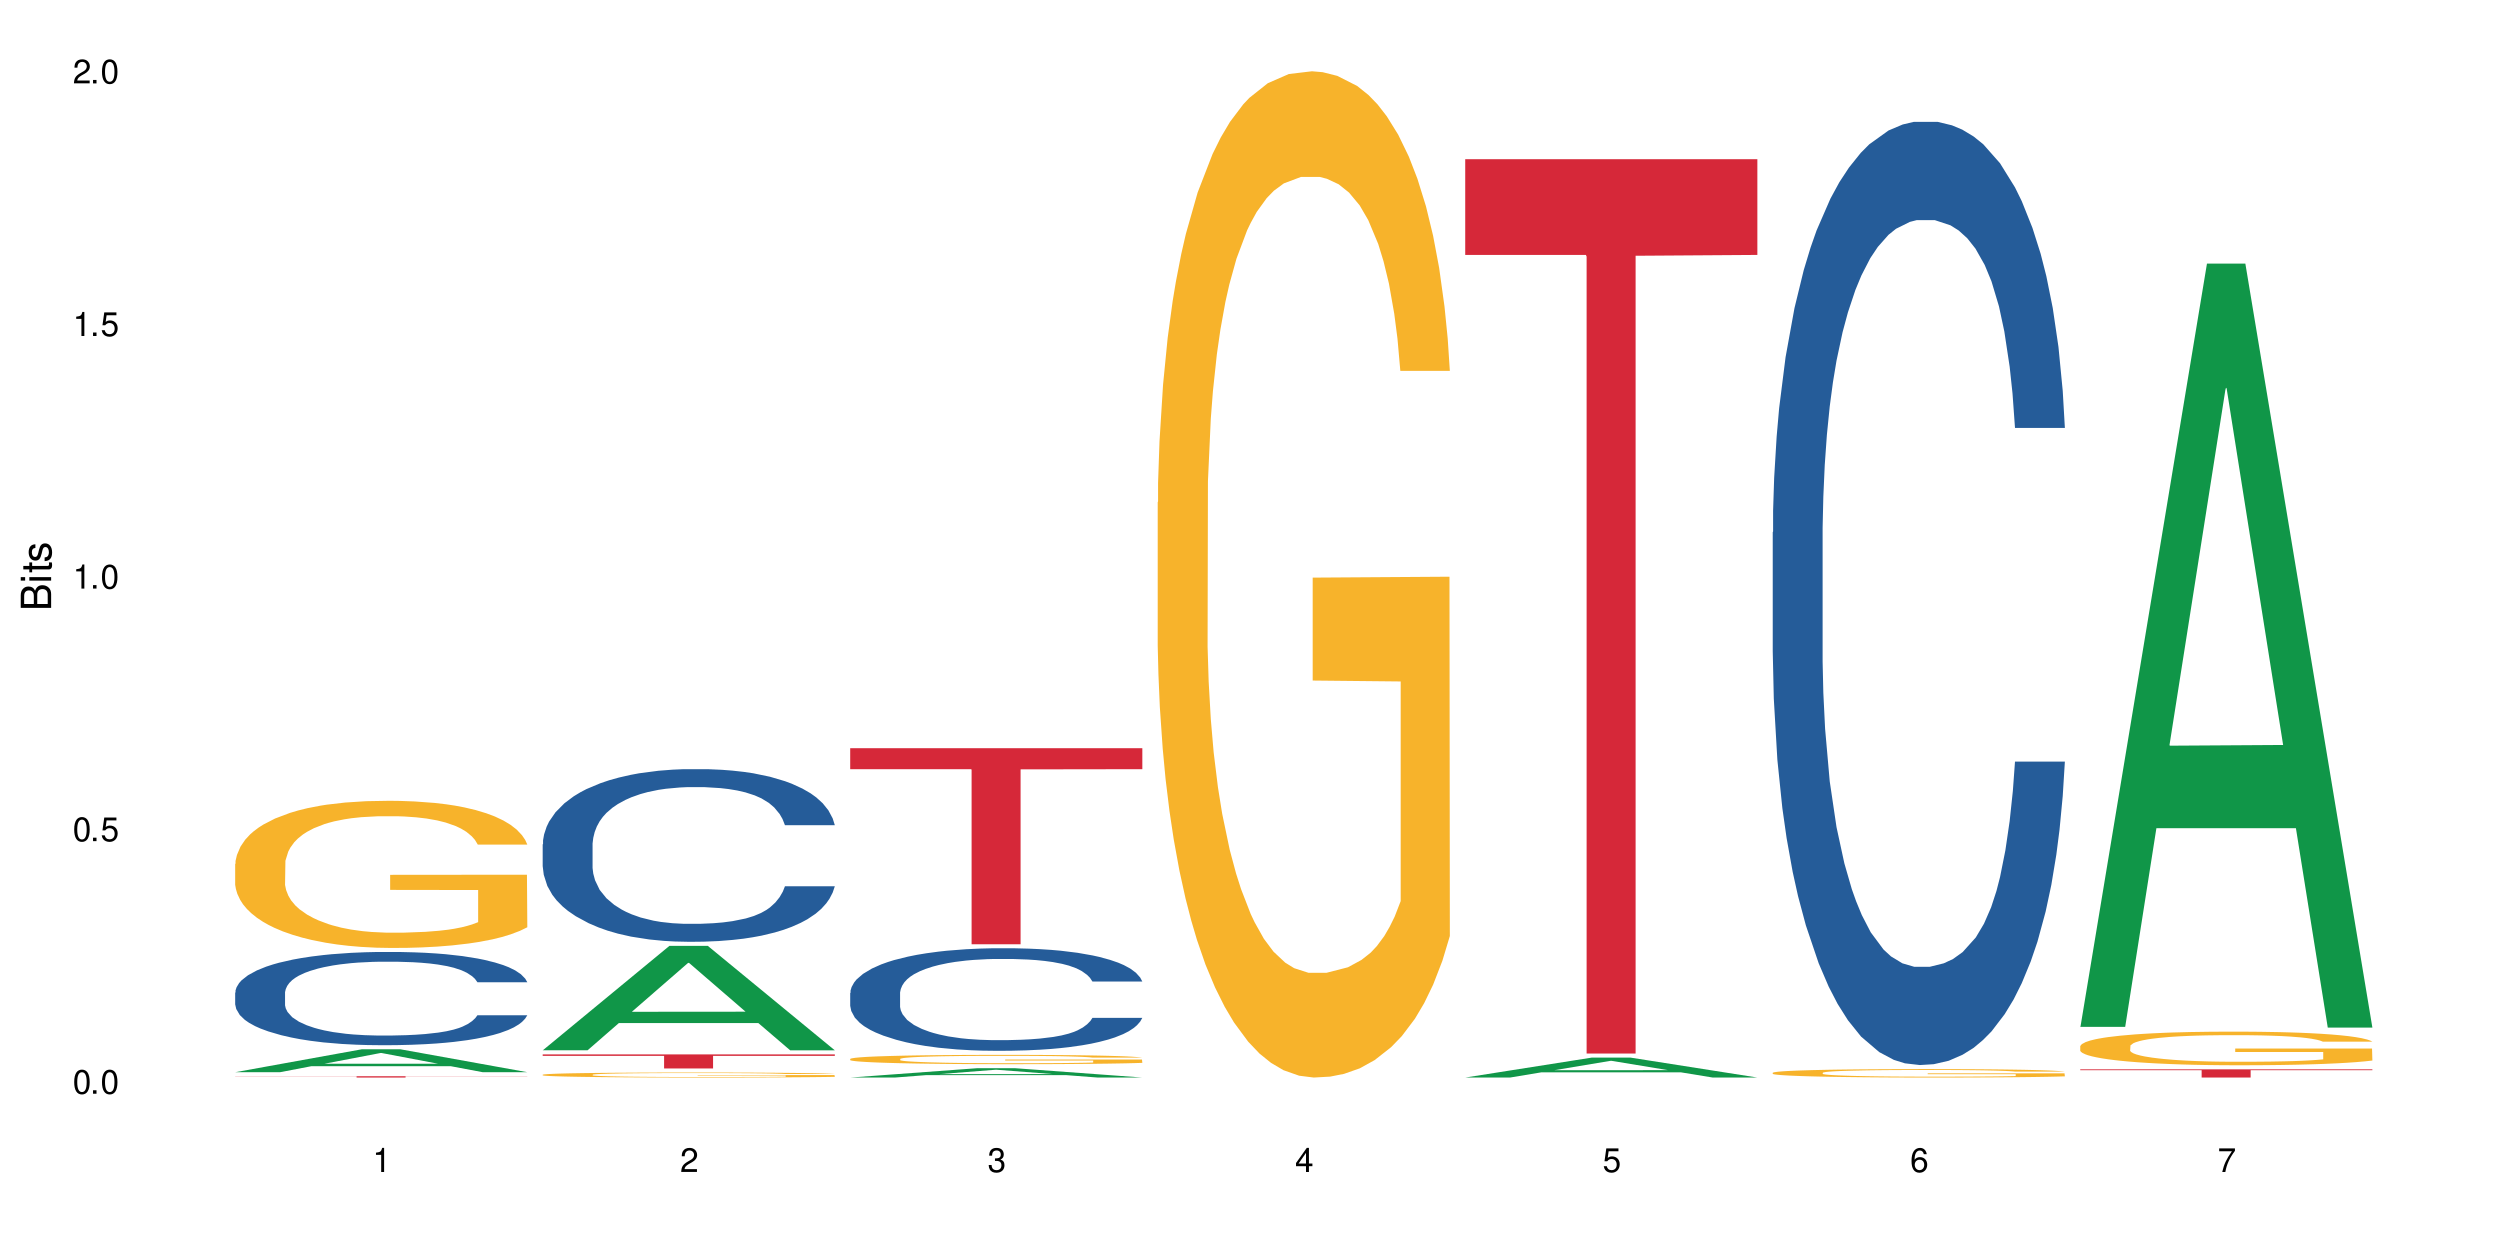 <?xml version="1.0" encoding="UTF-8"?>
<svg xmlns="http://www.w3.org/2000/svg" xmlns:xlink="http://www.w3.org/1999/xlink" width="720" height="360" viewBox="0 0 720 360">
<defs>
<g>
<g id="glyph-0-0">
</g>
<g id="glyph-0-1">
<path d="M 2.641 -6.938 C 2 -6.938 1.422 -6.656 1.078 -6.172 C 0.641 -5.562 0.406 -4.641 0.406 -3.359 C 0.406 -1.016 1.188 0.219 2.641 0.219 C 4.078 0.219 4.859 -1.016 4.859 -3.297 C 4.859 -4.641 4.656 -5.547 4.203 -6.172 C 3.844 -6.656 3.281 -6.938 2.641 -6.938 Z M 2.641 -6.188 C 3.547 -6.188 4 -5.25 4 -3.375 C 4 -1.406 3.562 -0.484 2.625 -0.484 C 1.734 -0.484 1.281 -1.438 1.281 -3.344 C 1.281 -5.25 1.734 -6.188 2.641 -6.188 Z M 2.641 -6.188 "/>
</g>
<g id="glyph-0-2">
<path d="M 1.828 -1 L 0.828 -1 L 0.828 0 L 1.828 0 Z M 1.828 -1 "/>
</g>
<g id="glyph-0-3">
<path d="M 4.562 -6.797 L 1.062 -6.797 L 0.547 -3.094 L 1.328 -3.094 C 1.719 -3.562 2.047 -3.734 2.578 -3.734 C 3.484 -3.734 4.062 -3.109 4.062 -2.094 C 4.062 -1.125 3.484 -0.531 2.578 -0.531 C 1.828 -0.531 1.375 -0.906 1.188 -1.672 L 0.328 -1.672 C 0.453 -1.109 0.547 -0.844 0.75 -0.594 C 1.125 -0.078 1.828 0.219 2.594 0.219 C 3.969 0.219 4.922 -0.781 4.922 -2.219 C 4.922 -3.562 4.031 -4.484 2.719 -4.484 C 2.25 -4.484 1.859 -4.359 1.469 -4.062 L 1.734 -5.969 L 4.562 -5.969 Z M 4.562 -6.797 "/>
</g>
<g id="glyph-0-4">
<path d="M 2.484 -4.938 L 2.484 0 L 3.328 0 L 3.328 -6.938 L 2.766 -6.938 C 2.469 -5.875 2.281 -5.734 0.984 -5.562 L 0.984 -4.938 Z M 2.484 -4.938 "/>
</g>
<g id="glyph-0-5">
<path d="M 4.859 -0.828 L 1.281 -0.828 C 1.359 -1.406 1.672 -1.781 2.5 -2.281 L 3.469 -2.828 C 4.406 -3.344 4.906 -4.062 4.906 -4.906 C 4.906 -5.484 4.672 -6.031 4.266 -6.406 C 3.859 -6.766 3.375 -6.938 2.719 -6.938 C 1.859 -6.938 1.219 -6.625 0.844 -6.031 C 0.609 -5.672 0.5 -5.234 0.484 -4.531 L 1.328 -4.531 C 1.359 -5.016 1.406 -5.281 1.531 -5.516 C 1.75 -5.938 2.188 -6.203 2.703 -6.203 C 3.469 -6.203 4.031 -5.641 4.031 -4.891 C 4.031 -4.344 3.719 -3.859 3.125 -3.516 L 2.234 -3 C 0.812 -2.172 0.406 -1.531 0.328 -0.016 L 4.859 -0.016 Z M 4.859 -0.828 "/>
</g>
<g id="glyph-0-6">
<path d="M 2.125 -3.188 L 2.578 -3.188 C 3.5 -3.188 3.984 -2.766 3.984 -1.922 C 3.984 -1.062 3.469 -0.531 2.594 -0.531 C 1.656 -0.531 1.203 -1 1.156 -2.016 L 0.312 -2.016 C 0.344 -1.453 0.438 -1.094 0.609 -0.781 C 0.953 -0.109 1.625 0.219 2.547 0.219 C 3.953 0.219 4.859 -0.625 4.859 -1.938 C 4.859 -2.828 4.516 -3.297 3.703 -3.594 C 4.344 -3.844 4.656 -4.328 4.656 -5.031 C 4.656 -6.219 3.875 -6.938 2.578 -6.938 C 1.203 -6.938 0.484 -6.172 0.453 -4.703 L 1.297 -4.703 C 1.312 -5.125 1.344 -5.359 1.453 -5.578 C 1.641 -5.969 2.062 -6.203 2.594 -6.203 C 3.344 -6.203 3.797 -5.75 3.797 -5 C 3.797 -4.516 3.609 -4.219 3.25 -4.047 C 3.016 -3.953 2.703 -3.922 2.125 -3.906 Z M 2.125 -3.188 "/>
</g>
<g id="glyph-0-7">
<path d="M 3.141 -1.672 L 3.141 0 L 3.984 0 L 3.984 -1.672 L 4.984 -1.672 L 4.984 -2.438 L 3.984 -2.438 L 3.984 -6.938 L 3.359 -6.938 L 0.266 -2.578 L 0.266 -1.672 Z M 3.141 -2.438 L 1 -2.438 L 3.141 -5.5 Z M 3.141 -2.438 "/>
</g>
<g id="glyph-0-8">
<path d="M 4.781 -5.125 C 4.609 -6.266 3.891 -6.938 2.844 -6.938 C 2.094 -6.938 1.422 -6.578 1.031 -5.953 C 0.594 -5.266 0.406 -4.422 0.406 -3.172 C 0.406 -2 0.578 -1.25 0.984 -0.641 C 1.359 -0.078 1.953 0.219 2.703 0.219 C 3.984 0.219 4.922 -0.75 4.922 -2.094 C 4.922 -3.375 4.062 -4.281 2.844 -4.281 C 2.172 -4.281 1.641 -4.031 1.281 -3.516 C 1.281 -5.234 1.828 -6.188 2.797 -6.188 C 3.391 -6.188 3.797 -5.797 3.938 -5.125 Z M 2.734 -3.531 C 3.547 -3.531 4.062 -2.953 4.062 -2.031 C 4.062 -1.156 3.484 -0.531 2.703 -0.531 C 1.922 -0.531 1.328 -1.188 1.328 -2.078 C 1.328 -2.938 1.906 -3.531 2.734 -3.531 Z M 2.734 -3.531 "/>
</g>
<g id="glyph-0-9">
<path d="M 4.984 -6.797 L 0.438 -6.797 L 0.438 -5.969 L 4.109 -5.969 C 2.5 -3.656 1.828 -2.234 1.328 0 L 2.219 0 C 2.594 -2.172 3.453 -4.047 4.984 -6.094 Z M 4.984 -6.797 "/>
</g>
<g id="glyph-1-0">
</g>
<g id="glyph-1-1">
<path d="M 0 -0.953 L 0 -4.891 C 0 -5.719 -0.234 -6.344 -0.734 -6.797 C -1.188 -7.234 -1.812 -7.469 -2.5 -7.469 C -3.547 -7.469 -4.188 -7 -4.625 -5.875 C -4.984 -6.688 -5.625 -7.094 -6.531 -7.094 C -7.172 -7.094 -7.734 -6.859 -8.141 -6.391 C -8.562 -5.922 -8.75 -5.344 -8.75 -4.5 L -8.75 -0.953 Z M -4.984 -2.062 L -7.766 -2.062 L -7.766 -4.219 C -7.766 -4.844 -7.688 -5.203 -7.453 -5.5 C -7.219 -5.812 -6.859 -5.969 -6.375 -5.969 C -5.891 -5.969 -5.531 -5.812 -5.297 -5.5 C -5.062 -5.203 -4.984 -4.844 -4.984 -4.219 Z M -0.984 -2.062 L -4 -2.062 L -4 -4.781 C -4 -5.766 -3.438 -6.359 -2.484 -6.359 C -1.547 -6.359 -0.984 -5.766 -0.984 -4.781 Z M -0.984 -2.062 "/>
</g>
<g id="glyph-1-2">
<path d="M -6.281 -1.797 L -6.281 -0.797 L 0 -0.797 L 0 -1.797 Z M -8.75 -1.797 L -8.75 -0.797 L -7.484 -0.797 L -7.484 -1.797 Z M -8.75 -1.797 "/>
</g>
<g id="glyph-1-3">
<path d="M -6.281 -3.047 L -6.281 -2.016 L -8.016 -2.016 L -8.016 -1.016 L -6.281 -1.016 L -6.281 -0.172 L -5.469 -0.172 L -5.469 -1.016 L -0.719 -1.016 C -0.078 -1.016 0.281 -1.453 0.281 -2.234 C 0.281 -2.5 0.25 -2.719 0.188 -3.047 L -0.641 -3.047 C -0.609 -2.906 -0.594 -2.766 -0.594 -2.562 C -0.594 -2.141 -0.719 -2.016 -1.156 -2.016 L -5.469 -2.016 L -5.469 -3.047 Z M -6.281 -3.047 "/>
</g>
<g id="glyph-1-4">
<path d="M -4.531 -5.25 C -5.766 -5.25 -6.469 -4.422 -6.469 -2.969 C -6.469 -1.516 -5.719 -0.562 -4.547 -0.562 C -3.562 -0.562 -3.094 -1.062 -2.734 -2.562 L -2.516 -3.484 C -2.344 -4.188 -2.094 -4.469 -1.641 -4.469 C -1.047 -4.469 -0.641 -3.875 -0.641 -3 C -0.641 -2.453 -0.797 -2 -1.062 -1.75 C -1.25 -1.594 -1.422 -1.531 -1.875 -1.469 L -1.875 -0.406 C -0.422 -0.453 0.281 -1.266 0.281 -2.922 C 0.281 -4.5 -0.5 -5.516 -1.719 -5.516 C -2.656 -5.516 -3.172 -4.984 -3.469 -3.734 L -3.703 -2.766 C -3.891 -1.953 -4.156 -1.609 -4.594 -1.609 C -5.188 -1.609 -5.547 -2.125 -5.547 -2.938 C -5.547 -3.75 -5.203 -4.172 -4.531 -4.203 Z M -4.531 -5.25 "/>
</g>
</g>
</defs>
<rect x="-72" y="-36" width="864" height="432" fill="rgb(100%, 100%, 100%)" fill-opacity="1"/>
<path fill-rule="nonzero" fill="rgb(6.275%, 58.824%, 28.235%)" fill-opacity="1" d="M 67.73 308.789 L 67.82 308.781 L 104.227 302.188 L 115.281 302.188 L 151.867 308.793 L 139.012 308.793 L 129.844 307.07 L 89.664 307.07 L 80.676 308.789 L 67.73 308.789 L 93.527 306.355 L 126.156 306.352 L 109.887 303.266 L 109.707 303.262 L 109.527 303.277 L 93.438 306.352 L 93.527 306.355 Z M 67.73 308.789 "/>
<path fill-rule="nonzero" fill="rgb(14.51%, 36.078%, 60%)" fill-opacity="1" d="M 67.73 285.859 L 67.832 285.832 L 67.832 285.246 L 68.141 284.312 L 68.859 283.133 L 69.578 282.324 L 71.426 280.875 L 73.988 279.477 L 76.656 278.398 L 78.605 277.762 L 80.352 277.27 L 84.352 276.359 L 86.918 275.895 L 89.688 275.477 L 93.074 275.062 L 95.535 274.816 L 101.078 274.422 L 105.18 274.25 L 108.363 274.176 L 115.238 274.176 L 119.34 274.277 L 122.316 274.398 L 125.598 274.594 L 128.371 274.816 L 133.191 275.355 L 137.5 276.043 L 139.449 276.434 L 142.527 277.195 L 144.891 277.934 L 146.531 278.57 L 148.379 279.477 L 150.02 280.582 L 151.25 281.832 L 151.867 282.887 L 137.5 282.887 L 136.785 281.906 L 135.961 281.145 L 134.422 280.141 L 132.883 279.43 L 130.73 278.719 L 128.781 278.25 L 126.113 277.785 L 123.754 277.488 L 121.289 277.27 L 118.93 277.121 L 114.414 276.977 L 109.184 276.977 L 107.234 277.023 L 103.23 277.219 L 101.078 277.391 L 98 277.734 L 95.844 278.055 L 93.281 278.547 L 91.535 278.961 L 89.379 279.602 L 87.84 280.164 L 86.098 280.973 L 85.07 281.59 L 84.148 282.273 L 83.328 283.086 L 82.711 283.945 L 82.301 284.852 L 82.094 285.734 L 82.094 289.539 L 82.301 290.422 L 82.812 291.453 L 84.148 292.949 L 86.098 294.25 L 88.355 295.281 L 90.508 296.016 L 91.742 296.359 L 93.383 296.754 L 95.945 297.242 L 99.641 297.734 L 101.797 297.93 L 105.078 298.129 L 108.465 298.227 L 112.98 298.227 L 116.98 298.129 L 119.648 298.004 L 122.418 297.809 L 126.215 297.391 L 128.574 297 L 130.629 296.531 L 132.168 296.066 L 133.191 295.672 L 134.73 294.914 L 135.961 294.078 L 136.887 293.219 L 137.5 292.387 L 151.867 292.387 L 151.25 293.367 L 150.328 294.324 L 149.402 295.035 L 147.969 295.895 L 146.324 296.656 L 143.965 297.516 L 142.016 298.078 L 139.449 298.691 L 137.09 299.156 L 134.527 299.574 L 130.73 300.066 L 128.266 300.312 L 125.598 300.531 L 122.418 300.727 L 118.418 300.898 L 114.109 301 L 110.105 301.023 L 105.797 300.973 L 102.617 300.875 L 98.41 300.656 L 93.176 300.215 L 89.379 299.746 L 86.406 299.281 L 83.84 298.789 L 80.969 298.129 L 77.273 297.047 L 75.016 296.215 L 73.477 295.527 L 71.734 294.57 L 70.5 293.711 L 69.066 292.336 L 68.039 290.594 L 67.73 289.246 Z M 67.73 285.859 "/>
<path fill-rule="nonzero" fill="rgb(96.863%, 70.196%, 16.863%)" fill-opacity="1" d="M 67.73 248.781 L 67.832 248.742 L 67.832 247.969 L 68.242 246.227 L 69.27 243.824 L 70.605 241.852 L 72.039 240.301 L 72.965 239.488 L 74.504 238.328 L 75.836 237.477 L 79.223 235.734 L 83.531 234.109 L 85.891 233.41 L 88.559 232.754 L 92.355 232.02 L 94.102 231.746 L 99.438 231.129 L 105.488 230.742 L 112.16 230.625 L 115.238 230.664 L 119.441 230.82 L 125.188 231.246 L 128.473 231.633 L 131.039 232.02 L 133.707 232.523 L 136.988 233.297 L 140.066 234.227 L 142.527 235.152 L 144.992 236.316 L 147.043 237.555 L 148.789 238.91 L 150.328 240.535 L 151.25 241.891 L 151.867 243.246 L 137.605 243.246 L 136.785 241.891 L 135.859 240.844 L 134.32 239.566 L 132.781 238.637 L 131.242 237.902 L 128.371 236.895 L 125.906 236.277 L 122.828 235.734 L 119.855 235.387 L 116.469 235.152 L 114.414 235.078 L 108.977 235.078 L 104.055 235.348 L 101.18 235.656 L 99.129 235.969 L 96.254 236.547 L 94.512 237.012 L 93.484 237.32 L 90.406 238.523 L 88.355 239.605 L 87.227 240.34 L 85.789 241.504 L 84.762 242.547 L 83.633 244.098 L 83.02 245.258 L 82.199 247.891 L 82.094 254.859 L 82.402 256.328 L 83.02 257.918 L 83.84 259.309 L 85.07 260.781 L 86.301 261.902 L 88.457 263.414 L 90.305 264.418 L 91.742 265.078 L 94.512 266.121 L 95.641 266.473 L 98.309 267.168 L 101.078 267.711 L 104.465 268.176 L 107.027 268.406 L 111.133 268.602 L 116.363 268.602 L 122.52 268.367 L 126.422 268.059 L 129.09 267.75 L 130.832 267.477 L 132.988 267.051 L 134.527 266.664 L 135.961 266.238 L 137.707 265.582 L 137.707 256.328 L 112.363 256.289 L 112.363 251.953 L 151.762 251.914 L 151.867 267.051 L 149.711 268.098 L 147.043 269.105 L 144.48 269.879 L 141.812 270.535 L 138.016 271.27 L 134.938 271.734 L 130.215 272.277 L 125.906 272.625 L 121.395 272.859 L 117.391 272.977 L 112.672 273.012 L 108.465 272.938 L 103.949 272.703 L 100.359 272.395 L 97.074 272.008 L 93.793 271.504 L 89.688 270.691 L 87.02 270.031 L 84.25 269.219 L 81.48 268.25 L 79.016 267.207 L 77.375 266.395 L 75.734 265.465 L 73.988 264.305 L 72.348 262.988 L 71.117 261.789 L 69.988 260.434 L 69.168 259.156 L 68.348 257.414 L 67.938 256.02 L 67.73 254.82 Z M 67.73 248.781 "/>
<path fill-rule="nonzero" fill="rgb(83.922%, 15.686%, 22.353%)" fill-opacity="1" d="M 67.73 309.957 L 151.867 309.957 L 151.867 310 L 116.801 310 L 116.801 310.332 L 102.695 310.332 L 102.695 310 L 67.73 310 Z M 67.73 309.957 "/>
<path fill-rule="nonzero" fill="rgb(6.275%, 58.824%, 28.235%)" fill-opacity="1" d="M 156.293 302.469 L 156.383 302.441 L 192.789 272.41 L 203.844 272.41 L 240.43 302.496 L 227.574 302.496 L 218.406 294.645 L 178.227 294.645 L 169.238 302.469 L 156.293 302.469 L 182.094 291.395 L 214.723 291.367 L 198.453 277.324 L 198.273 277.297 L 198.094 277.383 L 182.004 291.367 L 182.094 291.395 Z M 156.293 302.469 "/>
<path fill-rule="nonzero" fill="rgb(14.51%, 36.078%, 60%)" fill-opacity="1" d="M 156.293 243.156 L 156.398 243.113 L 156.398 242.02 L 156.703 240.293 L 157.422 238.113 L 158.141 236.613 L 159.988 233.93 L 162.555 231.34 L 165.223 229.34 L 167.172 228.16 L 168.914 227.25 L 172.918 225.566 L 175.48 224.703 L 178.25 223.934 L 181.637 223.16 L 184.102 222.703 L 189.641 221.977 L 193.746 221.66 L 196.926 221.523 L 203.801 221.523 L 207.902 221.703 L 210.879 221.934 L 214.164 222.297 L 216.934 222.703 L 221.754 223.703 L 226.066 224.977 L 228.016 225.703 L 231.094 227.113 L 233.453 228.477 L 235.094 229.66 L 236.941 231.34 L 238.582 233.387 L 239.812 235.703 L 240.43 237.656 L 226.066 237.656 L 225.348 235.84 L 224.527 234.43 L 222.988 232.566 L 221.449 231.25 L 219.293 229.93 L 217.344 229.066 L 214.676 228.203 L 212.316 227.66 L 209.855 227.25 L 207.492 226.977 L 202.98 226.703 L 197.746 226.703 L 195.797 226.797 L 191.797 227.16 L 189.641 227.477 L 186.562 228.113 L 184.406 228.703 L 181.844 229.613 L 180.098 230.387 L 177.945 231.566 L 176.406 232.613 L 174.66 234.113 L 173.633 235.25 L 172.711 236.52 L 171.891 238.02 L 171.273 239.613 L 170.863 241.293 L 170.66 242.93 L 170.66 249.973 L 170.863 251.609 L 171.379 253.52 L 172.711 256.293 L 174.66 258.699 L 176.918 260.609 L 179.074 261.973 L 180.305 262.609 L 181.945 263.336 L 184.512 264.246 L 188.203 265.156 L 190.359 265.52 L 193.641 265.883 L 197.027 266.062 L 201.543 266.062 L 205.543 265.883 L 208.211 265.656 L 210.98 265.289 L 214.777 264.52 L 217.137 263.793 L 219.191 262.926 L 220.73 262.062 L 221.754 261.336 L 223.293 259.93 L 224.527 258.383 L 225.449 256.793 L 226.066 255.246 L 240.43 255.246 L 239.812 257.066 L 238.891 258.836 L 237.969 260.156 L 236.531 261.746 L 234.891 263.156 L 232.527 264.746 L 230.578 265.789 L 228.016 266.926 L 225.656 267.789 L 223.09 268.562 L 219.293 269.473 L 216.832 269.926 L 214.164 270.336 L 210.98 270.699 L 206.98 271.02 L 202.672 271.199 L 198.668 271.246 L 194.359 271.152 L 191.18 270.973 L 186.973 270.562 L 181.738 269.746 L 177.945 268.883 L 174.969 268.02 L 172.402 267.109 L 169.531 265.883 L 165.836 263.883 L 163.578 262.336 L 162.039 261.062 L 160.297 259.293 L 159.066 257.699 L 157.629 255.156 L 156.602 251.93 L 156.293 249.43 Z M 156.293 243.156 "/>
<path fill-rule="nonzero" fill="rgb(96.863%, 70.196%, 16.863%)" fill-opacity="1" d="M 156.293 309.504 L 156.398 309.504 L 156.398 309.477 L 156.809 309.418 L 157.832 309.336 L 159.168 309.27 L 160.605 309.215 L 161.527 309.188 L 163.066 309.148 L 164.398 309.117 L 167.785 309.059 L 172.094 309.004 L 174.457 308.98 L 177.121 308.957 L 180.918 308.934 L 182.664 308.922 L 188 308.902 L 194.051 308.887 L 200.723 308.883 L 203.801 308.887 L 208.008 308.891 L 213.754 308.906 L 217.035 308.918 L 219.602 308.934 L 222.27 308.949 L 225.551 308.977 L 228.629 309.008 L 231.094 309.039 L 233.555 309.078 L 235.605 309.121 L 237.352 309.168 L 238.891 309.223 L 239.812 309.27 L 240.43 309.316 L 226.168 309.316 L 225.348 309.27 L 224.422 309.234 L 222.883 309.191 L 221.344 309.156 L 219.805 309.133 L 216.934 309.098 L 214.473 309.078 L 211.395 309.059 L 208.418 309.047 L 205.031 309.039 L 202.98 309.035 L 197.543 309.035 L 192.617 309.047 L 189.742 309.055 L 187.691 309.066 L 184.816 309.086 L 183.074 309.102 L 182.047 309.113 L 178.969 309.152 L 176.918 309.191 L 175.789 309.215 L 174.352 309.258 L 173.328 309.293 L 172.199 309.344 L 171.582 309.383 L 170.762 309.473 L 170.66 309.711 L 170.965 309.762 L 171.582 309.816 L 172.402 309.863 L 173.633 309.914 L 174.867 309.953 L 177.02 310.004 L 178.867 310.039 L 180.305 310.062 L 183.074 310.098 L 184.203 310.109 L 186.871 310.133 L 189.641 310.152 L 193.027 310.168 L 195.59 310.176 L 199.695 310.184 L 204.93 310.184 L 211.086 310.172 L 214.984 310.164 L 217.652 310.152 L 219.395 310.145 L 221.551 310.129 L 223.09 310.117 L 224.527 310.102 L 226.27 310.078 L 226.27 309.762 L 200.926 309.762 L 200.926 309.613 L 240.328 309.613 L 240.43 310.129 L 238.273 310.164 L 235.605 310.199 L 233.043 310.227 L 230.375 310.246 L 226.578 310.273 L 223.5 310.289 L 218.781 310.309 L 214.473 310.32 L 209.957 310.328 L 205.953 310.332 L 201.234 310.332 L 197.027 310.328 L 192.512 310.32 L 188.922 310.312 L 185.641 310.297 L 182.355 310.281 L 178.25 310.254 L 175.582 310.23 L 172.812 310.203 L 170.043 310.168 L 167.582 310.133 L 165.938 310.105 L 164.297 310.074 L 162.555 310.035 L 160.91 309.988 L 159.68 309.949 L 158.551 309.902 L 157.73 309.859 L 156.91 309.801 L 156.5 309.75 L 156.293 309.711 Z M 156.293 309.504 "/>
<path fill-rule="nonzero" fill="rgb(83.922%, 15.686%, 22.353%)" fill-opacity="1" d="M 156.293 303.66 L 240.43 303.66 L 240.43 304.094 L 205.363 304.098 L 205.363 307.719 L 191.258 307.719 L 191.258 304.102 L 191.051 304.094 L 156.293 304.094 Z M 156.293 303.66 "/>
<path fill-rule="nonzero" fill="rgb(6.275%, 58.824%, 28.235%)" fill-opacity="1" d="M 244.859 310.328 L 244.949 310.328 L 281.352 307.648 L 292.41 307.648 L 328.992 310.332 L 316.141 310.332 L 306.969 309.633 L 266.789 309.633 L 257.801 310.328 L 244.859 310.328 L 270.656 309.344 L 303.285 309.34 L 287.016 308.086 L 286.836 308.086 L 286.656 308.09 L 270.566 309.34 L 270.656 309.344 Z M 244.859 310.328 "/>
<path fill-rule="nonzero" fill="rgb(14.51%, 36.078%, 60%)" fill-opacity="1" d="M 244.859 285.957 L 244.961 285.93 L 244.961 285.281 L 245.27 284.254 L 245.988 282.961 L 246.703 282.07 L 248.551 280.477 L 251.117 278.938 L 253.785 277.75 L 255.734 277.051 L 257.477 276.508 L 261.48 275.512 L 264.043 274.996 L 266.816 274.539 L 270.199 274.082 L 272.664 273.809 L 278.203 273.379 L 282.309 273.191 L 285.488 273.109 L 292.363 273.109 L 296.469 273.215 L 299.441 273.352 L 302.727 273.566 L 305.496 273.809 L 310.32 274.402 L 314.629 275.16 L 316.578 275.59 L 319.656 276.43 L 322.016 277.238 L 323.656 277.941 L 325.504 278.938 L 327.145 280.152 L 328.379 281.531 L 328.992 282.691 L 314.629 282.691 L 313.91 281.609 L 313.09 280.773 L 311.551 279.668 L 310.012 278.883 L 307.855 278.102 L 305.906 277.59 L 303.238 277.078 L 300.879 276.754 L 298.418 276.508 L 296.059 276.348 L 291.543 276.184 L 286.309 276.184 L 284.359 276.238 L 280.359 276.457 L 278.203 276.645 L 275.125 277.023 L 272.973 277.375 L 270.406 277.914 L 268.66 278.371 L 266.508 279.074 L 264.969 279.695 L 263.223 280.586 L 262.199 281.258 L 261.273 282.016 L 260.453 282.906 L 259.84 283.852 L 259.426 284.848 L 259.223 285.82 L 259.223 290.004 L 259.426 290.977 L 259.941 292.109 L 261.273 293.758 L 263.223 295.188 L 265.48 296.32 L 267.637 297.129 L 268.867 297.508 L 270.508 297.938 L 273.074 298.48 L 276.77 299.02 L 278.922 299.234 L 282.207 299.449 L 285.59 299.559 L 290.105 299.559 L 294.109 299.449 L 296.773 299.316 L 299.547 299.102 L 303.344 298.641 L 305.703 298.211 L 307.754 297.695 L 309.293 297.184 L 310.32 296.75 L 311.859 295.914 L 313.09 294.996 L 314.012 294.055 L 314.629 293.137 L 328.992 293.137 L 328.379 294.215 L 327.453 295.266 L 326.531 296.051 L 325.094 296.996 L 323.453 297.832 L 321.094 298.777 L 319.145 299.398 L 316.578 300.07 L 314.219 300.586 L 311.652 301.043 L 307.855 301.582 L 305.395 301.852 L 302.727 302.098 L 299.547 302.312 L 295.543 302.5 L 291.234 302.609 L 287.234 302.637 L 282.926 302.582 L 279.742 302.473 L 275.535 302.23 L 270.305 301.746 L 266.508 301.23 L 263.531 300.719 L 260.965 300.18 L 258.094 299.449 L 254.398 298.262 L 252.145 297.344 L 250.605 296.59 L 248.859 295.539 L 247.629 294.594 L 246.191 293.082 L 245.164 291.164 L 244.859 289.68 Z M 244.859 285.957 "/>
<path fill-rule="nonzero" fill="rgb(96.863%, 70.196%, 16.863%)" fill-opacity="1" d="M 244.859 304.949 L 244.961 304.945 L 244.961 304.898 L 245.371 304.789 L 246.398 304.637 L 247.73 304.512 L 249.168 304.414 L 250.09 304.359 L 251.629 304.289 L 252.965 304.234 L 256.348 304.125 L 260.66 304.02 L 263.02 303.977 L 265.688 303.934 L 269.484 303.887 L 271.227 303.871 L 276.562 303.832 L 282.617 303.809 L 289.285 303.801 L 292.363 303.801 L 296.57 303.812 L 302.316 303.84 L 305.598 303.863 L 308.164 303.887 L 310.832 303.918 L 314.117 303.969 L 317.195 304.027 L 319.656 304.086 L 322.117 304.16 L 324.172 304.238 L 325.914 304.324 L 327.453 304.426 L 328.379 304.512 L 328.992 304.598 L 314.73 304.598 L 313.91 304.512 L 312.988 304.445 L 311.449 304.367 L 309.91 304.309 L 308.371 304.262 L 305.496 304.195 L 303.035 304.156 L 299.957 304.125 L 296.98 304.102 L 293.594 304.086 L 291.543 304.082 L 286.105 304.082 L 281.18 304.098 L 278.309 304.117 L 276.254 304.137 L 273.383 304.176 L 271.637 304.203 L 270.613 304.223 L 267.535 304.301 L 265.48 304.367 L 264.352 304.414 L 262.918 304.488 L 261.891 304.555 L 260.762 304.652 L 260.145 304.727 L 259.324 304.895 L 259.223 305.336 L 259.531 305.426 L 260.145 305.527 L 260.965 305.617 L 262.199 305.711 L 263.43 305.781 L 265.582 305.875 L 267.43 305.941 L 268.867 305.98 L 271.637 306.047 L 272.766 306.07 L 275.434 306.113 L 278.203 306.148 L 281.59 306.176 L 284.156 306.191 L 288.258 306.203 L 293.492 306.203 L 299.648 306.191 L 303.547 306.172 L 306.215 306.152 L 307.961 306.133 L 310.113 306.105 L 311.652 306.082 L 313.09 306.055 L 314.832 306.012 L 314.832 305.426 L 289.492 305.426 L 289.492 305.148 L 328.891 305.148 L 328.992 306.105 L 326.84 306.172 L 324.172 306.238 L 321.605 306.285 L 318.938 306.328 L 315.141 306.375 L 312.062 306.402 L 307.344 306.438 L 303.035 306.461 L 298.52 306.473 L 294.52 306.48 L 289.797 306.484 L 285.59 306.48 L 281.078 306.465 L 277.484 306.445 L 274.203 306.422 L 270.918 306.387 L 266.816 306.336 L 264.148 306.297 L 261.379 306.242 L 258.605 306.184 L 256.145 306.117 L 254.504 306.066 L 252.859 306.008 L 251.117 305.934 L 249.477 305.848 L 248.242 305.773 L 247.113 305.688 L 246.293 305.605 L 245.473 305.496 L 245.062 305.406 L 244.859 305.332 Z M 244.859 304.949 "/>
<path fill-rule="nonzero" fill="rgb(83.922%, 15.686%, 22.353%)" fill-opacity="1" d="M 244.859 215.48 L 328.992 215.48 L 328.992 221.523 L 293.93 221.578 L 293.93 271.945 L 279.82 271.945 L 279.82 221.629 L 279.617 221.523 L 244.859 221.523 Z M 244.859 215.48 "/>
<path fill-rule="nonzero" fill="rgb(96.863%, 70.196%, 16.863%)" fill-opacity="1" d="M 333.422 144.652 L 333.523 144.387 L 333.523 139.094 L 333.934 127.184 L 334.961 110.777 L 336.293 97.277 L 337.73 86.691 L 338.652 81.133 L 340.191 73.195 L 341.527 67.371 L 344.914 55.461 L 349.223 44.348 L 351.582 39.582 L 354.25 35.082 L 358.047 30.055 L 359.789 28.203 L 365.125 23.965 L 371.18 21.32 L 377.848 20.527 L 380.926 20.789 L 385.133 21.848 L 390.879 24.762 L 394.164 27.406 L 396.727 30.055 L 399.395 33.496 L 402.68 38.789 L 405.758 45.141 L 408.219 51.492 L 410.684 59.43 L 412.734 67.902 L 414.477 77.164 L 416.016 88.281 L 416.941 97.543 L 417.555 106.805 L 403.293 106.805 L 402.473 97.543 L 401.551 90.398 L 400.012 81.664 L 398.473 75.312 L 396.934 70.281 L 394.059 63.402 L 391.598 59.168 L 388.52 55.461 L 385.543 53.078 L 382.156 51.492 L 380.105 50.961 L 374.668 50.961 L 369.742 52.816 L 366.871 54.934 L 364.816 57.051 L 361.945 61.02 L 360.199 64.195 L 359.176 66.312 L 356.098 74.516 L 354.043 81.93 L 352.914 86.957 L 351.48 94.898 L 350.453 102.043 L 349.324 112.629 L 348.711 120.57 L 347.887 138.566 L 347.785 186.207 L 348.094 196.262 L 348.711 207.113 L 349.531 216.641 L 350.762 226.699 L 351.992 234.375 L 354.148 244.695 L 355.992 251.578 L 357.43 256.078 L 360.199 263.223 L 361.328 265.605 L 363.996 270.367 L 366.766 274.074 L 370.152 277.25 L 372.719 278.836 L 376.824 280.16 L 382.055 280.16 L 388.211 278.574 L 392.109 276.457 L 394.777 274.34 L 396.523 272.484 L 398.676 269.574 L 400.215 266.926 L 401.652 264.016 L 403.398 259.516 L 403.398 196.262 L 378.055 195.996 L 378.055 166.355 L 417.453 166.09 L 417.555 269.574 L 415.402 276.719 L 412.734 283.602 L 410.168 288.895 L 407.5 293.395 L 403.703 298.422 L 400.625 301.598 L 395.906 305.305 L 391.598 307.688 L 387.082 309.273 L 383.082 310.066 L 378.363 310.332 L 374.156 309.805 L 369.641 308.215 L 366.051 306.098 L 362.766 303.453 L 359.484 300.012 L 355.379 294.453 L 352.711 289.953 L 349.941 284.395 L 347.172 277.777 L 344.707 270.633 L 343.066 265.074 L 341.426 258.723 L 339.68 250.781 L 338.039 241.785 L 336.809 233.578 L 335.68 224.316 L 334.859 215.582 L 334.035 203.672 L 333.625 194.145 L 333.422 185.941 Z M 333.422 144.652 "/>
<path fill-rule="nonzero" fill="rgb(6.275%, 58.824%, 28.235%)" fill-opacity="1" d="M 421.984 310.328 L 422.074 310.32 L 458.48 304.582 L 469.535 304.582 L 506.121 310.332 L 493.266 310.332 L 484.098 308.832 L 443.918 308.832 L 434.93 310.328 L 421.984 310.328 L 447.781 308.211 L 480.41 308.207 L 464.141 305.523 L 463.961 305.516 L 463.781 305.531 L 447.691 308.207 L 447.781 308.211 Z M 421.984 310.328 "/>
<path fill-rule="nonzero" fill="rgb(83.922%, 15.686%, 22.353%)" fill-opacity="1" d="M 421.984 45.848 L 506.121 45.848 L 506.121 73.418 L 471.055 73.66 L 471.055 303.418 L 456.945 303.418 L 456.945 73.902 L 456.742 73.418 L 421.984 73.418 Z M 421.984 45.848 "/>
<path fill-rule="nonzero" fill="rgb(14.51%, 36.078%, 60%)" fill-opacity="1" d="M 510.547 153.289 L 510.652 153.039 L 510.652 147.082 L 510.957 137.645 L 511.676 125.727 L 512.395 117.531 L 514.242 102.883 L 516.809 88.73 L 519.473 77.805 L 521.426 71.352 L 523.168 66.383 L 527.168 57.195 L 529.734 52.48 L 532.504 48.258 L 535.891 44.035 L 538.355 41.555 L 543.895 37.582 L 548 35.844 L 551.18 35.098 L 558.055 35.098 L 562.156 36.09 L 565.133 37.332 L 568.418 39.32 L 571.188 41.555 L 576.008 47.016 L 580.32 53.969 L 582.27 57.941 L 585.348 65.641 L 587.707 73.086 L 589.348 79.543 L 591.195 88.73 L 592.836 99.902 L 594.066 112.566 L 594.684 123.242 L 580.32 123.242 L 579.602 113.312 L 578.781 105.613 L 577.242 95.434 L 575.703 88.234 L 573.547 81.035 L 571.598 76.316 L 568.93 71.598 L 566.57 68.617 L 564.105 66.383 L 561.746 64.895 L 557.234 63.402 L 552 63.402 L 550.051 63.902 L 546.051 65.887 L 543.895 67.625 L 540.816 71.102 L 538.66 74.328 L 536.098 79.297 L 534.352 83.516 L 532.199 89.973 L 530.66 95.684 L 528.914 103.875 L 527.887 110.086 L 526.965 117.035 L 526.145 125.23 L 525.527 133.922 L 525.117 143.109 L 524.914 152.047 L 524.914 190.531 L 525.117 199.473 L 525.629 209.898 L 526.965 225.047 L 528.914 238.207 L 531.172 248.633 L 533.324 256.082 L 534.559 259.559 L 536.199 263.531 L 538.766 268.496 L 542.457 273.465 L 544.613 275.449 L 547.895 277.438 L 551.281 278.43 L 555.797 278.43 L 559.797 277.438 L 562.465 276.195 L 565.234 274.207 L 569.031 269.988 L 571.391 266.016 L 573.445 261.297 L 574.984 256.578 L 576.008 252.605 L 577.547 244.91 L 578.781 236.469 L 579.703 227.777 L 580.32 219.336 L 594.684 219.336 L 594.066 229.266 L 593.145 238.949 L 592.223 246.152 L 590.785 254.84 L 589.145 262.539 L 586.781 271.23 L 584.832 276.941 L 582.27 283.148 L 579.91 287.863 L 577.344 292.086 L 573.547 297.051 L 571.086 299.535 L 568.418 301.77 L 565.234 303.758 L 561.234 305.496 L 556.926 306.488 L 552.922 306.734 L 548.613 306.238 L 545.434 305.246 L 541.227 303.012 L 535.992 298.543 L 532.199 293.824 L 529.223 289.105 L 526.656 284.141 L 523.785 277.438 L 520.09 266.512 L 517.832 258.07 L 516.293 251.117 L 514.551 241.434 L 513.316 232.742 L 511.883 218.84 L 510.855 201.211 L 510.547 187.555 Z M 510.547 153.289 "/>
<path fill-rule="nonzero" fill="rgb(96.863%, 70.196%, 16.863%)" fill-opacity="1" d="M 510.547 308.941 L 510.652 308.938 L 510.652 308.895 L 511.062 308.797 L 512.086 308.656 L 513.422 308.543 L 514.855 308.453 L 515.781 308.41 L 517.32 308.34 L 518.652 308.293 L 522.039 308.191 L 526.348 308.098 L 528.707 308.059 L 531.375 308.023 L 535.172 307.98 L 536.918 307.965 L 542.254 307.93 L 548.305 307.906 L 554.977 307.898 L 558.055 307.902 L 562.262 307.91 L 568.008 307.934 L 571.289 307.957 L 573.855 307.98 L 576.523 308.008 L 579.805 308.055 L 582.883 308.105 L 585.348 308.16 L 587.809 308.227 L 589.859 308.297 L 591.605 308.375 L 593.145 308.469 L 594.066 308.547 L 594.684 308.625 L 580.422 308.625 L 579.602 308.547 L 578.676 308.484 L 577.137 308.414 L 575.598 308.359 L 574.059 308.316 L 571.188 308.258 L 568.723 308.223 L 565.645 308.191 L 562.672 308.172 L 559.285 308.16 L 557.234 308.156 L 551.793 308.156 L 546.871 308.172 L 543.996 308.188 L 541.945 308.207 L 539.07 308.238 L 537.328 308.266 L 536.301 308.285 L 533.223 308.352 L 531.172 308.414 L 530.043 308.457 L 528.605 308.523 L 527.582 308.582 L 526.453 308.672 L 525.836 308.738 L 525.016 308.891 L 524.914 309.289 L 525.219 309.375 L 525.836 309.465 L 526.656 309.547 L 527.887 309.629 L 529.121 309.695 L 531.273 309.781 L 533.121 309.84 L 534.559 309.879 L 537.328 309.938 L 538.457 309.957 L 541.125 309.996 L 543.895 310.027 L 547.281 310.055 L 549.844 310.066 L 553.949 310.078 L 559.184 310.078 L 565.34 310.066 L 569.238 310.047 L 571.906 310.031 L 573.648 310.016 L 575.805 309.992 L 577.344 309.969 L 578.781 309.945 L 580.523 309.906 L 580.523 309.375 L 555.18 309.371 L 555.18 309.125 L 594.582 309.121 L 594.684 309.992 L 592.527 310.051 L 589.859 310.109 L 587.297 310.152 L 584.629 310.191 L 580.832 310.234 L 577.754 310.258 L 573.035 310.289 L 568.723 310.309 L 564.211 310.324 L 560.207 310.332 L 555.488 310.332 L 551.281 310.328 L 546.766 310.316 L 543.176 310.297 L 539.895 310.273 L 536.609 310.246 L 532.504 310.199 L 529.836 310.16 L 527.066 310.113 L 524.297 310.059 L 521.836 310 L 520.191 309.953 L 518.551 309.898 L 516.809 309.832 L 515.164 309.758 L 513.934 309.688 L 512.805 309.609 L 511.984 309.535 L 511.164 309.438 L 510.754 309.355 L 510.547 309.289 Z M 510.547 308.941 "/>
<path fill-rule="nonzero" fill="rgb(6.275%, 58.824%, 28.235%)" fill-opacity="1" d="M 599.113 295.742 L 599.203 295.535 L 635.605 75.926 L 646.664 75.926 L 683.246 295.949 L 670.395 295.949 L 661.223 238.516 L 621.043 238.516 L 612.055 295.742 L 599.113 295.742 L 624.91 214.758 L 657.539 214.551 L 641.27 111.871 L 641.09 111.664 L 640.91 112.285 L 624.82 214.551 L 624.91 214.758 Z M 599.113 295.742 "/>
<path fill-rule="nonzero" fill="rgb(96.863%, 70.196%, 16.863%)" fill-opacity="1" d="M 599.113 301.258 L 599.215 301.25 L 599.215 301.074 L 599.625 300.676 L 600.652 300.129 L 601.984 299.676 L 603.422 299.324 L 604.344 299.137 L 605.883 298.871 L 607.219 298.676 L 610.602 298.281 L 614.914 297.906 L 617.273 297.75 L 619.941 297.598 L 623.738 297.43 L 625.48 297.367 L 630.816 297.227 L 636.871 297.137 L 643.539 297.113 L 646.617 297.121 L 650.824 297.156 L 656.57 297.254 L 659.852 297.344 L 662.418 297.43 L 665.086 297.547 L 668.367 297.723 L 671.445 297.934 L 673.91 298.148 L 676.371 298.41 L 678.426 298.695 L 680.168 299.004 L 681.707 299.375 L 682.633 299.684 L 683.246 299.996 L 668.984 299.996 L 668.164 299.684 L 667.242 299.445 L 665.703 299.156 L 664.164 298.941 L 662.625 298.773 L 659.75 298.543 L 657.289 298.402 L 654.211 298.281 L 651.234 298.199 L 647.848 298.148 L 645.797 298.129 L 640.359 298.129 L 635.434 298.191 L 632.559 298.262 L 630.508 298.332 L 627.637 298.465 L 625.891 298.57 L 624.863 298.641 L 621.785 298.918 L 619.734 299.164 L 618.605 299.332 L 617.168 299.598 L 616.145 299.836 L 615.016 300.188 L 614.398 300.453 L 613.578 301.055 L 613.477 302.648 L 613.785 302.984 L 614.398 303.348 L 615.219 303.664 L 616.453 304 L 617.684 304.258 L 619.836 304.602 L 621.684 304.832 L 623.121 304.984 L 625.891 305.223 L 627.02 305.301 L 629.688 305.461 L 632.457 305.582 L 635.844 305.691 L 638.41 305.742 L 642.512 305.789 L 647.746 305.789 L 653.902 305.734 L 657.801 305.664 L 660.469 305.594 L 662.211 305.531 L 664.367 305.434 L 665.906 305.344 L 667.344 305.246 L 669.086 305.098 L 669.086 302.984 L 643.742 302.977 L 643.742 301.984 L 683.145 301.977 L 683.246 305.434 L 681.094 305.672 L 678.426 305.902 L 675.859 306.078 L 673.191 306.23 L 669.395 306.398 L 666.316 306.504 L 661.598 306.629 L 657.289 306.707 L 652.773 306.762 L 648.773 306.785 L 644.051 306.797 L 639.844 306.777 L 635.332 306.723 L 631.738 306.652 L 628.457 306.566 L 625.172 306.449 L 621.07 306.266 L 618.402 306.113 L 615.629 305.93 L 612.859 305.707 L 610.398 305.469 L 608.758 305.281 L 607.113 305.07 L 605.371 304.805 L 603.73 304.504 L 602.496 304.23 L 601.367 303.922 L 600.547 303.629 L 599.727 303.23 L 599.316 302.914 L 599.113 302.641 Z M 599.113 301.258 "/>
<path fill-rule="nonzero" fill="rgb(83.922%, 15.686%, 22.353%)" fill-opacity="1" d="M 599.113 307.961 L 683.246 307.961 L 683.246 308.215 L 648.184 308.215 L 648.184 310.332 L 634.074 310.332 L 634.074 308.219 L 633.871 308.215 L 599.113 308.215 Z M 599.113 307.961 "/>
<g fill="rgb(0%, 0%, 0%)" fill-opacity="1">
<use xlink:href="#glyph-0-1" x="20.965" y="314.993"/>
<use xlink:href="#glyph-0-2" x="25.965" y="314.993"/>
<use xlink:href="#glyph-0-1" x="28.965" y="314.993"/>
</g>
<g fill="rgb(0%, 0%, 0%)" fill-opacity="1">
<use xlink:href="#glyph-0-1" x="20.965" y="242.251"/>
<use xlink:href="#glyph-0-2" x="25.965" y="242.251"/>
<use xlink:href="#glyph-0-3" x="28.965" y="242.251"/>
</g>
<g fill="rgb(0%, 0%, 0%)" fill-opacity="1">
<use xlink:href="#glyph-0-4" x="20.965" y="169.509"/>
<use xlink:href="#glyph-0-2" x="25.965" y="169.509"/>
<use xlink:href="#glyph-0-1" x="28.965" y="169.509"/>
</g>
<g fill="rgb(0%, 0%, 0%)" fill-opacity="1">
<use xlink:href="#glyph-0-4" x="20.965" y="96.767"/>
<use xlink:href="#glyph-0-2" x="25.965" y="96.767"/>
<use xlink:href="#glyph-0-3" x="28.965" y="96.767"/>
</g>
<g fill="rgb(0%, 0%, 0%)" fill-opacity="1">
<use xlink:href="#glyph-0-5" x="20.965" y="24.024"/>
<use xlink:href="#glyph-0-2" x="25.965" y="24.024"/>
<use xlink:href="#glyph-0-1" x="28.965" y="24.024"/>
</g>
<g fill="rgb(0%, 0%, 0%)" fill-opacity="1">
<use xlink:href="#glyph-0-4" x="107.297" y="337.532"/>
</g>
<g fill="rgb(0%, 0%, 0%)" fill-opacity="1">
<use xlink:href="#glyph-0-5" x="195.863" y="337.532"/>
</g>
<g fill="rgb(0%, 0%, 0%)" fill-opacity="1">
<use xlink:href="#glyph-0-6" x="284.426" y="337.532"/>
</g>
<g fill="rgb(0%, 0%, 0%)" fill-opacity="1">
<use xlink:href="#glyph-0-7" x="372.988" y="337.532"/>
</g>
<g fill="rgb(0%, 0%, 0%)" fill-opacity="1">
<use xlink:href="#glyph-0-3" x="461.551" y="337.532"/>
</g>
<g fill="rgb(0%, 0%, 0%)" fill-opacity="1">
<use xlink:href="#glyph-0-8" x="550.117" y="337.532"/>
</g>
<g fill="rgb(0%, 0%, 0%)" fill-opacity="1">
<use xlink:href="#glyph-0-9" x="638.68" y="337.532"/>
</g>
<g fill="rgb(0%, 0%, 0%)" fill-opacity="1">
<use xlink:href="#glyph-1-1" x="14.725" y="176.012"/>
<use xlink:href="#glyph-1-2" x="14.725" y="168.012"/>
<use xlink:href="#glyph-1-3" x="14.725" y="165.012"/>
<use xlink:href="#glyph-1-4" x="14.725" y="162.012"/>
</g>
</svg>
